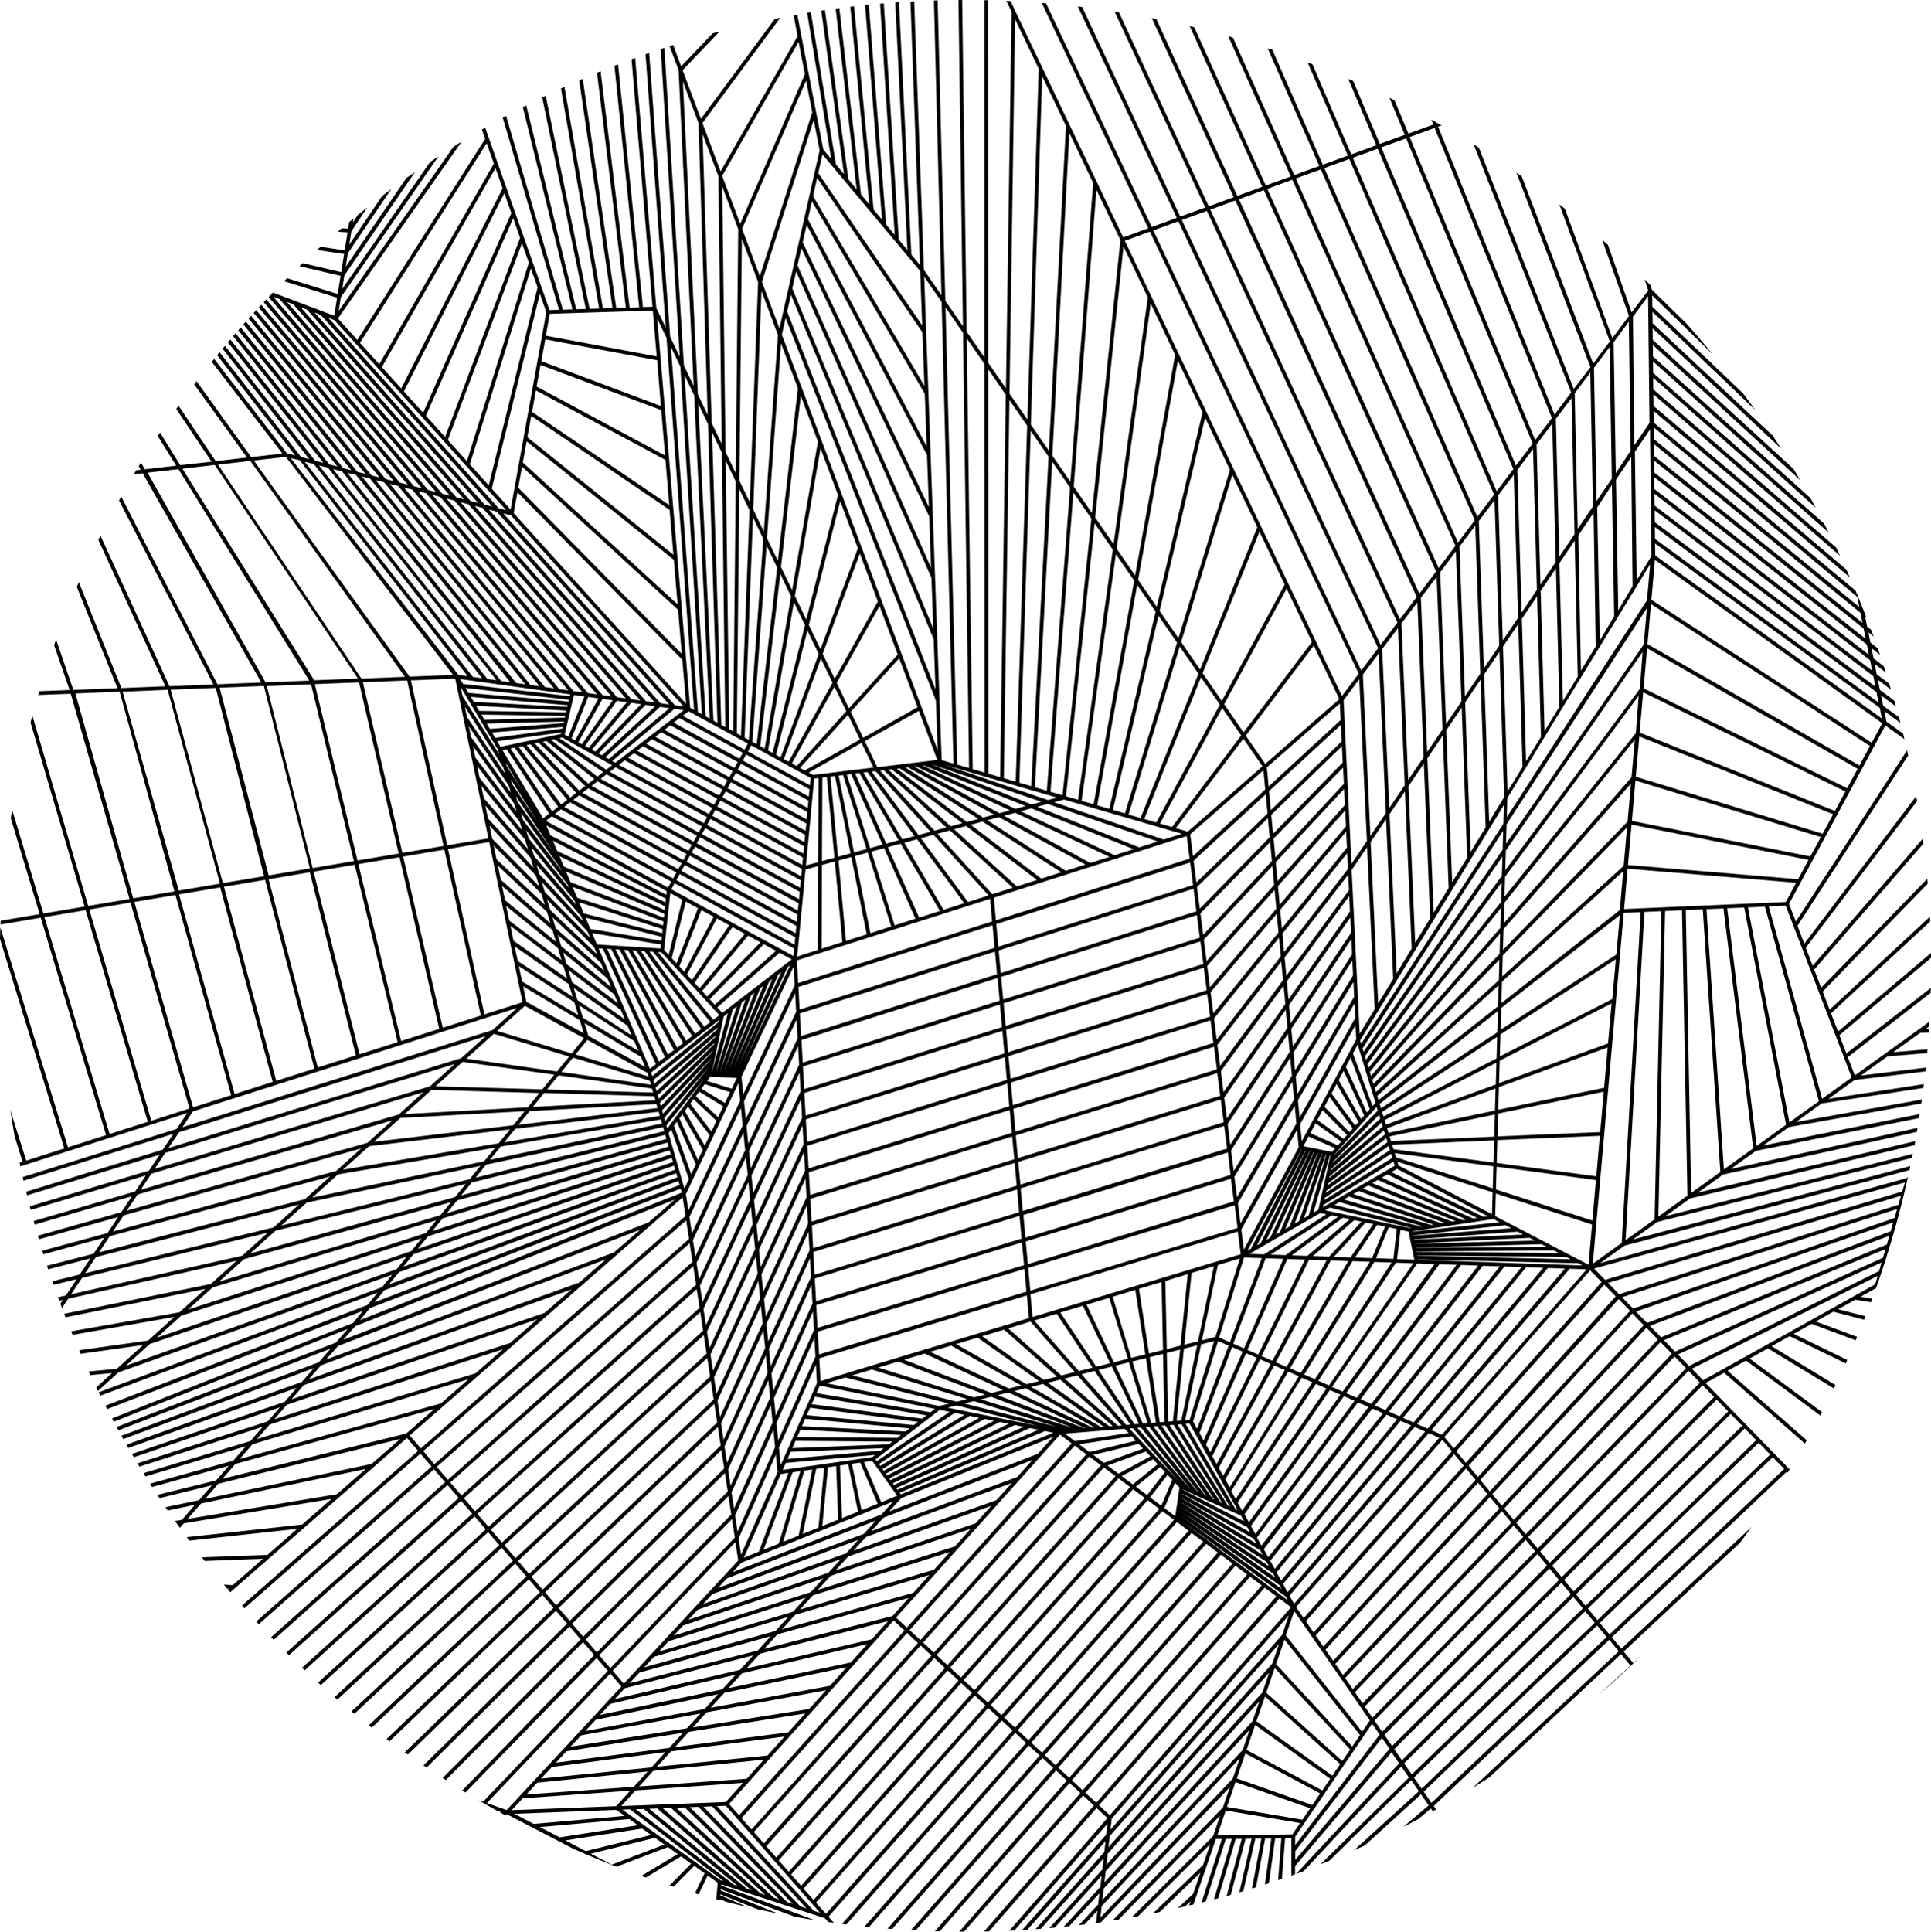 <?xml version="1.0" encoding="UTF-8"?><svg xmlns="http://www.w3.org/2000/svg" xmlns:xlink="http://www.w3.org/1999/xlink" height="963.4" preserveAspectRatio="xMidYMid meet" version="1.0" viewBox="0.0 0.0 963.2 963.4" width="963.2" zoomAndPan="magnify"><g data-name="Layer 2"><g data-name="Layer 1" id="change1_1"><path d="M925.53,294.52,824.88,210.76l-.07-5.82,97.9,83-1.74-3.9-96.18-81.59-.07-5.79,93.08,80.48c-.66-1.39-1.31-2.77-2-4.15l-91.14-78.81-.06-5.77,87.56,77.2c-.75-1.49-1.51-3-2.28-4.48L824.6,186l-.06-5.75,81.15,73c-.88-1.64-1.78-3.27-2.68-4.91l-78.5-70.59-.07-5.72,73.5,67.42c-1.07-1.84-2.16-3.68-3.26-5.5l-70.27-64.46-.06-5.71,64,59.88q-2-3.22-4.13-6.41l-59.87-56-.06-5.68,51.18,48.89q-2.94-4.16-6-8.24l-45.26-43.24-.07-5.65,30.27,29.51q-6.46-7.89-13.25-15.51L824,144.5l-.77-2.31c-1-1-2-1.95-2.93-2.92l1.86,5.57-8.28,10.95-11.83-33.68-2.85-2.51,13.35,38-8.29,11-23.67-64.48-2.78-2.19L803,170.3l-8.3,11L759.1,88l-2.7-1.9,36.94,97L785,194,737.71,73.69q-1.32-.84-2.64-1.65l48.65,123.71-8.31,11L717.35,63.17l1.72-.63L717,61.34l-.29.11-.15-.36c-.85-.48-1.71-1-2.57-1.42l1,2.41-12.45,4.54L695.59,50l-2.52-1.23,7.64,18.45-12.45,4.53L675,40.4l-2.47-1.06,14,33.09L674.05,77,654.67,32.05l-2.42-.93L672.31,77.6l-12.48,4.54L634.69,24.85l-2.37-.78,25.77,58.71-12.48,4.54L615,18.74l-2.32-.67L643.86,88,631.39,92.5,595.73,13.61l-2.27-.54,36.18,80.07-12.47,4.54L576.77,9.41,574.53,9l40.89,89.35-12.48,4.54L558.12,6.05l-2.2-.35,45.28,97.79L588.72,108,539.8,3.49l-2.17-.26L587,108.67l-12.48,4.55L521.78,1.66l-2.13-.18,53.1,112.37-12.47,4.54L504.06.52,502,.42l2.58,5.42-2.8,187.87-8.87-12.82L492.83.13,491,.09l0,178.12-8.82-12.77L479.94,0h-1.85l2.23,162.7L471.54,150,467.7.19l-1.85.06,3.76,147-8.75-12.66L456,.66l-1.85.1,4.75,131.43L454.59,127,448.41,1.12l-1.85.13,6.06,123.41-4.31-5.14L440.86,1.69,439,1.84l7.29,115.28L442,112,433.37,2.37l-1.85.19,8.46,107-4.22-5L426,3.16l-1.84.22L433.65,102l-4.17-5-10.82-93-1.84.25,10.49,90.14-4.11-4.91L411.48,5.06l-1.84.26L421,86.87l-4-4.82L404.45,6.13l-1.83.29,12,72.84-3.94-4.71-13-67.27-1.82.32,2,10.43L359.43,85.49l-9.05-24.12L389.2,8.84l-2.7.53L349.61,59.3,340.5,35l18.4-19.26c-1.14.3-2.29.59-3.43.9l-15.7,16.43-4-10.64L334,23l4.49,12L346,192.42l-4.85-10.06L331.4,23.85l-1.82.61,9.48,153.48L334.29,168,323.81,26.41,322,27l10.1,136.42-4.71-9.77L316.82,28.89l-1.8.66L325.47,153l-4.78.15L308.28,32.09l-1.79.7,12.34,120.46-4.79.15L299.57,35.54l-1.78.74,14.39,117.18-4.79.14L290.67,39.29l-1.76.76,16.62,113.61-4.79.15L281.55,43.34l-1.74.8,19.06,109.73-4.78.15L272.17,47.74l-1.72.85,21.76,105.49-4.78.15L262.49,52.56l-1.69.87,24.74,100.86-4.77.15-28.32-96.6-1.66.91,28.07,95.75-4.75.15L270,143h0L242,63.68l-1.63.95,1.63,4.6L178.24,169.54l-9.68-10.7,61.69-88.19-4,2.46-57.33,82L170,148.3,218.7,78l-4.15,2.74-43.86,63.38,1.08-6.74L207,85.82l-4.32,3-30.23,44.19,1.07-6.7,21.63-32q-2.28,1.69-4.53,3.4L174.21,122l1.07-6.64,7.94-11.92q-2.4,1.89-4.77,3.81L176,111l.31-2-2.16,1.78-.52,3.25-3.13-.19c-.68.57-1.35,1.15-2,1.73l4.86.3-1.45,9-12-1.81c-.6.53-1.2,1.06-1.79,1.6l13.51,2-1.45,9.07-19.2-4.5-1.61,1.52,20.52,4.81-1.45,9.06-25.24-7.87-1.5,1.47,26.44,8.25-1.44,9L136.16,145.9,134,148.16l83.44,97.2-3.9-1-80.71-95c-.43.44-.85.9-1.28,1.35l78.87,92.81-3.92-1L130.33,152c-.43.45-.86.9-1.28,1.36l74.34,88.35-3.95-1-71.63-86-1.26,1.38,69.82,83.81-4-1-67.14-81.4c-.42.46-.84.92-1.25,1.39l65.33,79.21-4-1-62.66-76.73c-.42.47-.84.93-1.25,1.4l60.87,74.54-4-1-58.21-72c-.42.47-.83.95-1.24,1.42l56.43,69.79-4-1L117.5,166.21l-1.23,1.43,52,65-4-1.05-49.38-62.28c-.41.48-.83.95-1.23,1.44l47.64,60.07-4.07-1-45-57.31L111,173.88,154.26,229l-4.08-1.06-40.66-52.27-1.2,1.48,38.92,50-4.1-1.06L106.83,179l-1.2,1.49,35.23,45.73L125.31,228,98.05,190.14l-1.17,1.55L123.2,228.2,107.61,230,89.06,202.33,87.92,204l17.62,26.28L89.91,232,79.83,215.75l-1.13,1.7,9.18,14.81-15.67,1.8-1.9-3.37L69.2,232.5l1,1.79-2.24.26-1.21,2,4.44-.51L130.32,340.4l-21.86.87-48-93.66c-.36.65-.72,1.3-1.07,2l47.07,91.78-21.91.86L50.12,267.14c-.35.72-.7,1.43-1.06,2.15l33.45,73-21.94.87L39.33,290.35c-.35.79-.69,1.59-1,2.39L58.6,343.23l-22,.87L28,319c-.33.93-.67,1.85-1,2.78l7.72,22.36-15.14.6c-.19.62-.37,1.25-.55,1.87L35.29,346,64.6,448.36,44,451.84,16.15,356.89c-.31,1.15-.62,2.31-.92,3.46l27,91.8-20.57,3.47L6.07,403.89c-.23,1.4-.45,2.8-.67,4.21l14.38,47.83L.34,459.22l-.09,1.89,20.07-3.39L52.91,566.15l-19,6.08L.19,462.58c-.08,1.89-.14,3.79-.19,5.7L32.1,572.79l-19,6.08L5.15,553.62q1,6.5,2.11,12.94l4,12.87-1.47.47.39,1.82,23.31-7.44h0l59.89-19.11-5.27,7.91-76.76,24c.14.61.27,1.21.41,1.81l74.72-23.41-5.28,7.92L13.07,594.38c.14.6.28,1.2.43,1.8l66.12-20.29-5.29,7.94L14.86,601.65c.16.6.32,1.2.47,1.79l57.39-17.19-5.3,8L16.8,609c.16.6.33,1.19.5,1.78L65.83,596.6l-5.32,8L18.88,616.33c.17.59.34,1.18.52,1.77L58.94,607l-5.34,8-32.49,8.8.54,1.78L52,617.31l-5.34,8-23.2,6c.2.59.39,1.18.59,1.77l21.07-5.45-5.37,8.07L26.1,639.05c.2.59.4,1.17.61,1.76L38.27,638l-5.41,8.13-3.94.89c.22.58.43,1.17.65,1.75l1.8-.41-1.25,1.88.8,2.15L34,647.76l84-18.94-12.84,11.59L32,655.28c.22.58.45,1.17.68,1.75l69.73-14.18L89.51,654.52l-54,9.5c.24.58.49,1.16.73,1.75l50.69-8.92L73.86,668.63l-34.37,4.83c.26.59.51,1.18.77,1.76l31.15-4.38L58.22,682.73l-14,1.31.83,1.79,10.85-1L48,692c.28.58.56,1.16.85,1.74l10.25-9.25,136.51-48.72-5,6.19L49.21,694.44c.28.55.55,1.11.83,1.67l138.25-51.37-5,6.13L52.58,701.15l.86,1.66,127.54-49-4.93,6.07L55.88,707.46l.88,1.64,116.67-46.23-5.9,6.78L58.18,711.74l.9,1.64,105.86-40.75L159,679.47,60.58,716.1l.92,1.63,95-35.34-6,6.9L63.1,720.55c.31.54.62,1.09.94,1.63l83.94-30-6,7-76.18,26,1,1.63,72.8-24.87-6.11,7L68.57,729.86l1,1.63,61.5-19.86-6.18,7.12-53.29,16,1,1.63,50-15.06-6.25,7.19L74.86,740l1,1.64,38.25-10.56-6.33,7.29L78.46,745.6c.36.55.72,1.1,1.09,1.64l26.15-6.43-6.44,7.41-16.71,3.51,1.13,1.65,13.57-2.85-6.53,7.52-3.41.56,1.18,1.69.32-.06-.2.23c.37.52.75,1,1.11,1.54l2-2.24,73.64-12.18-14.66,12.79-57.55,6.3,1.28,1.73,53.82-5.9-14.86,13-32.68,1.22,1.4,1.8,29.06-1.09-15.08,13.16-4.42-.27c.54.66,1.08,1.31,1.63,2l.8,0-.44.38,1.21,1.41L203,717.2l5.55,6.42-87.88,77.17,1.24,1.38L209.72,725l5.54,6.42-87.42,77.3,1.26,1.36,87.37-77.26,5.55,6.43-86.78,77.29,1.29,1.33,86.7-77.22,5.54,6.43-85.93,77.14,1.32,1.31,85.82-77,5.55,6.43L150.65,831.8l1.35,1.27,84.74-76.73,5.54,6.42L158.65,839.2l1.39,1.25,83.45-76.28,5.55,6.42-82.18,75.87,1.42,1.21,82-75.67,5.54,6.42-80.5,75.15,1.45,1.18L257,779.83l5.56,6.43-78.62,74.28,1.48,1.15,78.35-74,5.56,6.44-76.52,73.24,1.5,1.12,76.23-73,5.55,6.44L201.9,874l1.54,1.09,73.87-71.73,5.55,6.44-71.64,70.7,1.57,1.06,71.28-70.36,5.56,6.44-68.85,69.18,1.6,1,68.46-68.8,5.56,6.44L230.58,893l1.62,1,65.41-67.07,5.56,6.43-62.23,65.3-2.23-.79q4.54,2.64,9.13,5.21l2.07.73-.49.13,2.32,1.29,1.14-.32L286,922.09q10.64,4.73,21.53,8.95l25.68-9.81,4.86,3.49-18.2,10.91,2.26.8,17.58-10.54,5,3.62L334,940.4l2,.63,10.33-10.43,5.13,3.68-4.82,10,1.81.53,4.54-9.41L358,939l-.73,8.22,1.82.48,0-.49,2.88,1.25q5.34,1.37,10.74,2.61l-13.44-5.8,0-.52,18.51,7.47q5.07,1.11,10.19,2.11l-28.53-11.51.05-.54L396.5,956q4.85.85,9.74,1.62L359.75,940.4l.05-.57,51.68,16.91,1.64,1.87,2.81.38-2.68-3,86.44-97.88,5.39,5L420,959.54l2.23.27,84.19-95.51,5.39,5-80.55,91.55,2.26.22,79.65-90.51,5.4,5-75.85,86.35,2.3.19L520,876.79l5.39,5L454.4,962.67l2.35.13,70-79.76,5.39,5-65.8,75.16,2.4.08,64.77-74,5.39,5-60.43,69.14,2.44,0,59.35-67.91,5.39,5-54.82,62.82,2.5,0L547,901.77l5.39,5-48.93,56.18,2.55-.11,46.41-53.28-.62,5.46-41.94,47.6,2.6-.14,39-44.24-.63,5.49-34.31,38.47,2.65-.2,31.3-35.08-.63,5.52-26.43,29.22,2.71-.25,23.36-25.81-.64,5.55L530.54,961l2.79-.3,15.08-16.42-.64,5.58-9.63,10.3,2.86-.34,6.42-6.87-.64,5.62-.55.57,2.94-.39,64.32-67.42L610,901.47l-55.07,56.4c1-.15,2.05-.32,3.07-.48l50.6-51.83-3.52,10.26-40.6,40.49,3.19-.56,36-36-3.58,10.42-24.93,24.1,3.35-.66,20.26-19.58-3.62,10.55-7.61,7.08,3.59-.82,2.74-2.54-.71,2.06,2.14-.5,11.21-32.67,3,0-10.17,31.71,2.12-.53,10-31.2,3,0-8.89,30.16,2.09-.55,8.74-29.64,3,0-7.55,28.52,2.07-.58,7.4-28,3,0-6.14,26.75,2-.61,6-26.17,3,0-4.69,24.87,2-.63,4.57-24.27,3.07,0-3.17,22.88,2-.65,3.08-22.25,3.1,0-1.61,20.75,1.91-.66,1.56-20.12,3.13,0,0,18.51,1.85-.66v-4.11l48.13-56.72,3.79,5.49-51.42,55.16c1.29-.47,2.58-1,3.87-1.44l48.63-52.16,3.81,5.5L658.7,929.8c1.49-.59,3-1.18,4.46-1.79l40.78-40.14,3.81,5.51L675.4,922.83q2.72-1.2,5.41-2.43l28-25.48,3.83,5.53L700,911.17q3.75-1.9,7.47-3.89l6.26-5.3,1,1.38,1.63-.9-1.19-1.72,87.53-82.88,4.76,5.71-72.9,68.17q4.23-2.61,8.38-5.3L808.56,825l4.76,5.71-16.09,14.87q11.25-9.77,21.87-20.21l-4.41,4.08-4.77-5.71,57.89-54.15q3-4,5.84-8L808.73,822.3,804,816.59,891.24,734l.47.48c.33-.54.67-1.08,1-1.63l-.77-.78h0l-21-21.54h0l-7-7.18h0L850.79,689.8l9.23-5.14L900.28,720l.93-1.64L861.74,683.7l9.18-5.12L908,706l.87-1.66L872.7,677.59l9.13-5.08,32.94,20,.82-1.68-31.9-19.41,9-5L920.67,680l.75-1.7-26.72-13,8.93-5,22,8.18c.24-.57.47-1.14.71-1.72l-20.63-7.65,8.77-4.89,15.32,4c.23-.57.45-1.16.68-1.74L916.87,653l8.56-4.77,7.8,1.25c.22-.59.45-1.18.66-1.77l-5.84-.94,7.73-4.31a479.57,479.57,0,0,0,15.94-55.51l-.69.66L798.15,630l12.07-8.67,142.24-37.74c.15-.67.29-1.35.43-2L814.44,618.24l12.2-8.77,127.09-32c.14-.67.27-1.35.4-2l-123.4,31.11,12.32-8.86L955,571.13c.13-.67.25-1.33.37-2L847,594.82l12.46-9,96.67-21.29c.12-.66.23-1.31.34-2l-93.21,20.53,12.62-9.07,81.39-16.35c.1-.65.21-1.3.31-2l-78.06,15.68,12.77-9.18,66.08-11.79.27-1.93-62.87,11.22,12.93-9.3,50.71-7.72c.08-.64.15-1.27.23-1.91L912,548.07l13.1-9.42,35.28-4.28c.07-.63.13-1.26.2-1.89l-32.36,3.93,13.24-9.52,19.83-1.67c.06-.62.11-1.25.16-1.87l-17.07,1.44,13.43-9.66,4.28-.16c0-.62.09-1.24.13-1.86l-1.69.06,1.77-1.27c0-.79.09-1.58.13-2.38l-5.48,4h0l-31.75,22.84-3.5-9.11,41.35-32.11c0-.8,0-1.59.06-2.39L921,525.39l-3.49-9.09,45.71-38.59c0-.8,0-1.61,0-2.41l-46.4,39.17-3.49-9.07,49.43-45.77c0-.81-.07-1.62-.11-2.42l-50,46.33-3.48-9,52.39-53.79c-.07-.81-.13-1.63-.2-2.44L908.4,492.59l-3.46-9,54.49-62.83c-.1-.82-.22-1.64-.32-2.46l-54.93,63.33-3.44-8.94,55.52-73.14c-.14-.83-.28-1.66-.43-2.49L900,470.65l-3.41-8.88,55.24-85-.57-2.53-55.49,85.37-3.38-8.78,5.9-10.92h0l42.15-78.09,9.51,6.83c-.22-.92-.45-1.84-.67-2.76l-8.32-6-1-5.21,8,5.87c-.24-.95-.5-1.9-.75-2.84L939.32,352l-1.05-5.18,7.41,5.51c-.27-1-.54-1.94-.82-2.91l-7.14-5.32L936.67,339l6.6,5c-.3-1-.62-2-.92-3l-6.23-4.72-1-5.14,5.52,4.27-1-3.11-5.1-3.93-1-5.1,4.22,3.32c-.37-1.08-.74-2.16-1.12-3.24l-3.67-2.89-1-5.07,2.61,2.09c-.41-1.12-.82-2.24-1.24-3.36l-2-1.57-1-5,.68.56Q928.35,301.21,925.53,294.52Zm3.52,16.16-104-83.35-.07-5.87,103,84.13Zm-2.63-13,1,5.05L825,219.05l-.06-5.86Zm-102.64-20.4-7.38,12.07-.91-64,7.57-11.18ZM89.31,446.07l20.52-3.47,26.21,97-19,6.06Zm26,100.17-19,6.07L67,449.85l20.52-3.47Zm-3.61-103.95,20.52-3.46L156.8,533l-19,6.06ZM134,438.52l20.52-3.47,23,91.31-19,6.07ZM331.94,229.39l1.9,22.52-68.46-46.48,1.94-10.72ZM267.67,192.8,269.62,182l60.21,22.53,1.92,22.68ZM334,254.29l1.9,22.36-72.85-58.6L265,207.43Zm2.11,24.91L338,301.4l-77.22-70.74,1.91-10.53Zm2.11,24.93,1.87,22-81.6-82.92,1.89-10.44Zm2.11,24.93L342.23,351l-86-95.1,1.88-10.36ZM362.31,365h0l3.86,2.11h0l3.86,2.11h0l3,1.66-1.65,3L340.53,357l2.94-2.26Zm-6.42-5.62-7.57-157.95,4.84,10.05,4.72,149ZM362,229.77l5,10.37-1.26,124.61-2-1.12Zm100.4-2.8.94,25.94-62.94-132,2-8.72ZM403,109.34l2-8.88,56.28,95.91.95,26.3Zm60.5,148.23.93,25.61-66.63-150.8,1.94-8.59Zm1.11,30.61.92,25.31-70.33-169.6,1.92-8.48Zm1.11,30.61.91,25-74-188.41,1.9-8.38Zm1.11,30.61.9,24.77L390,166.92l1.88-8.3Zm58-119.14,8.94,12.94L522.17,394.36l-5.94-1.72ZM514.4,392.1l-5.93-1.72,5.66-175.48,8.9,12.87Zm21-146.48,9,13-14.41,138-6-1.73ZM768.65,367.5l-7.42,12.15-2.12-71,7.61-11.24Zm-.15-72.76,7.61-11.24,1.73,69-7.41,12.13Zm-88.81,554.8L675.87,844l79.19-83.16,4.75,5.69ZM761,768l4.74,5.69-81.15,83-3.83-5.53Zm-86.21,74.49L671,836.93l78.16-83.2,4.74,5.69Zm-4.9-7.09-3.82-5.52,77.12-83.23,4.74,5.68Zm-4.9-7.08-3.81-5.53,76.07-83.26,4.74,5.68Zm-4.89-7.09-3.82-5.52,75-83.3,4.73,5.68Zm-4.9-7.08-3.82-5.52,74-83.34,4.74,5.68ZM650.3,807l-3.81-5.51,73-83.37,4.74,5.68Zm68.91-91.43L714,713.3l69-80.5,8.44.29ZM327.72,881.18l7-7.68,56.59-7.38-8.5,9.47ZM381,877.64l-8.56,9.55L318.81,891l7-7.75Zm-44.34-6.26,6.93-7.61,58.07-9.18L393.2,864Zm8.92-9.8,6.86-7.54,59.55-11-8.37,9.34Zm8.91-9.8,6.8-7.47,61-12.76-8.3,9.26Zm8.92-9.81,6.72-7.39L432.62,820l-8.24,9.19Zm8.92-9.8,6.65-7.32,64-16.34-8.17,9.11ZM577.86,307.11l9.26,13.41-26,85.15-6-1.75ZM553.3,403.4l-6-1.74,19.94-109.92,9.2,13.32Zm35.17-80.93L597.8,336l-28.88,72-6-1.75Zm10.6,15.33,9.4,13.61-31.71,58.8-6-1.75Zm10.58,15.32,9.47,13.7-34.51,45.67-6-1.75Zm10.58,15.31,9.51,13.76-37.26,32.59-6-1.73Zm111.6,59.34L724.35,440l-2.94-75.75,7.68-11.33Zm-1-77.42L738.51,339l2.55,73.66-7.48,12.23Zm-8.23,92.52-7.48,12.25L712,378.2l7.68-11.34ZM713.39,458l-7.49,12.26-3.35-78.1,7.68-11.35Zm-9.23,15.09-7.49,12.27-3.55-79.28,7.68-11.35Zm-9.22,15.1-7.5,12.28L683.68,420l7.7-11.36Zm-9.22,15.1-7.51,12.28-4-81.63,7.7-11.37Zm5.34,200L685.77,701l53.86-69.69,8.53.29Zm59.41-71.63,8.5.3L698.1,706.38l-5.29-2.31ZM684,700.22l-5.3-2.31,50.08-67,8.55.3ZM557.88,735l-5.44-4.07,19.15-7,2.26,2.42Zm17.27-7.22,2.33,2.49-12.42,10.09-5.55-4.14Zm-24.49,1.83-5.31-4L568,720.16l2.17,2.32Zm-7.23-5.41-5.17-3.85,26.25-4,2.08,2.22Zm-7.25-5.41-5-3.75L561,712.62l2,2.12ZM399,802.8l6.42-7.06,68.4-21.68-7.93,8.84Zm64.53-17.26-8,8.93-65.42,18.11,6.48-7.14ZM407.91,793l6.34-7,69.88-23.46-7.86,8.76Zm8.9-9.78,6.26-6.89,71.35-25.24-7.79,8.68Zm8.9-9.79,6.19-6.8,72.81-27-7.71,8.6Zm8.9-9.78,6.11-6.72L515,728.14l-7.64,8.52Zm8.9-9.79,6-6.63,75.75-30.58-7.56,8.43ZM360.3,505.16l-2.52-2.72,31.06-27.26,6.07,3.31Zm33.81-23.71-23.05,48.66,21.73-47.65Zm-63.4,74-.48-1.66L354.64,528l-.05.24Zm23.08-23.5h0l-22,27.23-.46-1.61Zm-24.15,19.77-.49-1.71,26.32-25.93-.09.43ZM280,365.29l-.19.77-3.33.71h0l-23.55,5h0l-3.3.7L248,369.7ZM247,368l-1.6-2.69,35.26-2.74-.19.81Zm155.74-53.53,5.64,11.73-19,51.5-2.3-1.26ZM385.35,375.5l-2.24-1.23L396,300.36l5.52,11.48Zm24.14-47,5.77,12-21.92,39.39L391,378.57Zm6.75,14,5.88,12.21-24.74,27.35L395,380.75Zm6.75,14,5.95,12.35-27.5,15.41L399.05,383Zm6.75,14,5.94,12.33-6.66.8h0l-7.9.95h0l-7.92,1h0l-7.67.92-2.14-1.17Zm18.5,48.6-6.18,1.67-15.54-35,2.12-.26Zm-17.59-33.8,2-.24L456.21,417l-6.12,1.66Zm9.6,36L434,423l-11.61-36.65,2.18-.26Zm-8,2.16L426,425.15l-7.69-38.32,2.21-.26Zm-8,2.17L418,427.32l-3.75-40,2.23-.27Zm-8,2.17L410,429.48l.2-41.67,2.21-.27Zm.17,1.87,3.76,40.2-10.34,3.3L410,431.4Zm1.82-.49,6.4-1.73L432.32,466l-10.38,3.31Zm8.19-2.22,6.43-1.73,11.68,36.87-10.39,3.32Zm8.21-2.22L441,423l15.64,35.21-10.39,3.32Zm8.23-2.22,6.39-1.72,19.59,33.55-10.37,3.31Zm8.24-2.22,6.33-1.72,23.55,31.9-10.33,3.29Zm8.25-2.23,6.26-1.7,27.49,30.24-10.26,3.27Zm8.27-2.24,6.16-1.66,31.41,28.58L495,446Zm8.28-2.24,6-1.63,35.34,26.94-10.05,3.2Zm8.29-2.24,5.9-1.59,39.26,25.29-9.92,3.16Zm8.31-2.24,5.74-1.55,43.17,23.64-9.78,3.12Zm8.32-2.25,5.56-1.5,47.08,22-9.61,3.06Zm-2.35-1.28-42.51-23.28.84-.1,47,22Zm-2.58.7-5.49,1.48-38.72-24.94,1.12-.14Zm-7.9,2.13L482.29,410l-34.9-26.61,1.37-.17ZM480,410.56l-5.8,1.56-31.08-28.27,1.59-.19Zm-7.93,2.14-5.93,1.6L439,384.35l1.76-.21Zm-7.94,2.14-6,1.63-23.34-31.62,1.92-.23Zm-59.56-10.25.54-5.67h0l.54-5.67h0l.47-4.93,2.19-.27-.21,42L402,431.64l.42-4.34h0l.54-5.67h0l.55-5.68h0l.54-5.67h0l.55-5.67Zm-72.43,43.63-.2,1.84-54-25.63-2.18-5.13Zm-57.53-31.58-2.14-5,60.08,32.83-.2,1.82ZM331.77,452l-.21,1.87-50.29-21.67L279.06,427Zm-.41,3.8-.21,1.9L284.58,440l-2.26-5.32Zm-.42,3.8-.21,1.93-42.84-13.77-2.3-5.41Zm-.41,3.81-.21,2-39.13-9.84L288.85,450Zm-.42,3.82-.21,2-35.41-5.93-2.39-5.62Zm-.41,3.84-.22,2-15.7-1h0l-16-1-2.44-5.72Zm-24.85,2.28,26.84,53.84-3,2.33-25.87-56.3Zm2.14.14,2,.13,27.2,50.07-3,2.34Zm4.21.27,2,.13,27.57,46.31-3,2.35Zm4.23.28,1.92.12,27.93,42.56-3,2.34Zm4.24.27,1.85.12,28.28,38.8-3.05,2.35Zm4.26.27,1.77.12,28.62,35.06-3.05,2.34Zm4.29.28,1.65.11,28.95,31.31-3,2.34ZM354,498.35l27-27.45,6.1,3.33-30.59,26.85ZM352.74,497l-2.52-2.73,23-27.63,6.13,3.35Zm-3.79-4.1-2.52-2.72,18.95-27.81,6.15,3.37Zm-3.81-4.12-2.5-2.7,14.95-28,6.16,3.36Zm-3.83-4.14L338.85,482l11-28.11,6.15,3.36Zm-3.86-4.18-2.39-2.58,7-28.25,6.11,3.34Zm-3.9-4.21-2.28-2.47c.2-1.85.67-6.12,1.18-10.89h0c.58-5.32,1.23-11.26,1.64-15.1h0c.1-.92.19-1.72.26-2.36l6,3.29Zm-.34-33.56-60.91-33.3,2.95-2.26,59.61,32.59Zm69-32-.35,3.67-38.93-21.27,1.64-3ZM365.42,388.5l1.65-3L402.7,405l-.35,3.67Zm36.2,27.87-.36,3.67-40.93-22.37,1.65-3Zm-.55,5.68-.35,3.67-42.94-23.47,1.65-3Zm-.54,5.67-.36,3.68-44.93-24.56,1.64-3ZM400,433.4l-.35,3.68-46.94-25.65,1.65-3Zm-.54,5.69-.36,3.68L350.14,416l1.65-3Zm-.55,5.68-.35,3.68-51-27.84,1.65-3Zm-52.93-25-50.9-27.82,2.94-2.27,49.61,27.12Zm-52.54-28.9-22.66-20.95,1.74-.37,23.91,19ZM291.93,392l-3,2.32L266.7,370.73l1.84-.39Zm-4.49,3.45-3,2.33-21.75-26.16,1.91-.41Zm-4.5,3.46-3,2.33-21.26-28.77,2-.42Zm-4.51,3.46-3,2.34-20.76-31.4,2-.42Zm-1.58,3.55,2.95-2.26,57.61,31.49-1.65,3Zm4.56-3.5,2.94-2.26L340,430.52l-1.65,3Zm4.55-3.49,2.94-2.26,53.61,29.3-1.65,3Zm4.55-3.5,2.94-2.26,51.61,28.21-1.65,3Zm56.18,26.84,51.65,28.23-.35,3.67L345,425.2Zm51.37,50.54h0l.55-5.69h0l.54-5.68h0l.54-5.67h0l.55-5.68h0l.54-5.69h0l1-10.73,6.32-1.71-.2,41.87-10.29,3.28ZM402.9,403,368,383.92l1.64-3,33.64,18.39Zm-36.56-20L331.43,364l2.94-2.26L368,380.07Zm-.9,1.62-1.64,3-36.91-20.17,2.94-2.26Zm-2.54,4.58-1.65,3-38.91-21.27,2.94-2.25Zm-2.55,4.59-1.65,3-40.9-22.35,2.94-2.26Zm-2.55,4.58-1.64,3-42.91-23.45,2.94-2.26ZM355.26,403l-1.65,3-44.9-24.54,2.94-2.26Zm-2.55,4.58-1.65,3-46.9-25.63,2.94-2.27Zm-2.55,4.59-1.65,3-48.9-26.73,2.94-2.26Zm-52.23-24.8L274.86,369l1.61-.34,24.41,16.43Zm-45.25-13.68,21.24,32.12-3,2.34-20.24-34Zm8,20.94-7.93-12.55-.48-1.6Zm7.69,15.63-12.9-19.2-.71-2.33Zm7.92,15.1L258.18,400l-.89-2.95Zm3.46,8,.39.9L260.89,409l-1-3.47Zm3.33,7.82.7,1.64L263.61,418l-1.18-3.9ZM286.4,449l1,2.25-21-24.3-1.3-4.29Zm3.33,7.82,1.17,2.76L269,435.93l-1.4-4.62Zm3.32,7.81,1.36,3.2-22.66-22.93L270.26,440Zm3.32,7.82,1.52,3.58L274.47,453.9l-1.58-5.19Zm3.33,7.84,1.66,3.88L277.18,462.9l-1.64-5.43Zm3.33,7.83,1.77,4.16-24.9-20.4-1.7-5.63Zm3.34,7.83,1.86,4.4-25.61-19.48-1.76-5.81Zm3.33,7.84,1.95,4.6-26.31-18.52-1.81-6Zm3.33,7.83,2,4.79-27-17.55-1.85-6.12ZM298.6,473l2.09.13,26.46,57.6-3,2.33L318,518.49h0Zm34.83,55.23h0l25.33-19.51-.2.92-33.22,27.08-.53-1.85Zm24.51-15.69-.17.82-31.35,27.12-.52-1.82Zm-.82,3.83L357,517,327.49,544.2l-.51-1.79Zm-.82,3.85-.12.58L328.57,548l-.51-1.76ZM361,506.94l2.1-1.62L355,535.17H355Zm4.52-3.49,2-1.52L357,535.27h0Zm4.54-3.5,1.83-1.41-13,36.67Zm4.54-3.49,1.71-1.32-15.22,39.41Zm4.53-3.5,1.61-1.23-17.34,42Zm-5.76-28.33h0L357.65,456h0l-22.81-12.47,1.65-3,59.67,32.61-.35,3.68Zm-36-25.67,1.65-3,57.67,31.52-.36,3.68Zm2.55-4.58,1.65-3,55.66,30.42-.35,3.68Zm2.55-4.59,1.65-3,53.66,29.32-.35,3.68Zm78.9,41.63h0l72.5-23.12,1,11.28-96.75,30.74c-.28-5.13-.5-9.09-.63-11.3Zm73.73-9.95,1,11.27-97.23,30.79c-.23-4.1-.44-7.92-.63-11.3Zm1.22,13.16,1,11.28-97.71,30.83c-.22-3.91-.43-7.7-.63-11.3Zm83.81,200.62.71,33.9-2.36.19-5-32.42Zm-7-.17-5-32.27,11.27-3.4.71,33.94Zm-58.09-18.2L514,645.55l103.42-31.31,1.47,11.31Zm92.15-121.66,1.46,11.31L507.73,577.61l-1.05-11.33ZM506.5,564.4l-1-11.33,100.06-31L607,533.36Zm102.42-16,1.47,11.31L509,590.82,507.9,579.5ZM397.61,716.78l1.62-3.66,50.22,2.58-1.9,1.45ZM445.17,719l-1.77,1.36-48.2,1.9,1.6-3.62ZM400,711.3l1.64-3.69,52,4.81-2,1.54Zm2.43-5.48,1.64-3.72,53.83,7.06-2.07,1.6Zm2.42-5.49,1.66-3.74,55.61,9.32L460,707.56Zm2.43-5.49,1.66-3.77,57.39,11.6-2.21,1.7Zm.5-32.55-.64-11.35,102.59-31.26L510.81,631ZM511,632.89l1,11.33L408.55,675.54l-.64-11.35Zm-98.75,57,9.45-2.85,51.7,13-4.87,1.21Zm-2.94-1.05-.64-11.35L512.21,646.1l1,11.33-78.64,23.72h0Zm65.16-17.72L509.36,691l-6.1,1.53-39.33-18.3Zm2.45-.74,10.73-3.24,30.67,21.69L512,690.36Zm13-3.91,10.91-3.3,26.42,23.44-6.54,1.63Zm13-3.93L514,659.15l22.15,25.19L529.39,686Zm11-18.82-1.05-11.33,103-31.27,1.46,11.31Zm-1.22-13.21-1.05-11.33L614,587.9l1.46,11.31Zm-1.22-13.21-1-11.33,102-31.19L613.8,586ZM510.17,604l-1.05-11.32,101.51-31.15,1.46,11.31Zm-.58,13.77L407.07,649l-.64-11.35,102.11-31.22Zm-102.1,72.05-9.68,21.91h0l-2.46,5.57h0l-5.92,13.39-.87-8.63L407,680.65Zm-13.13,34.28,46.51-1.82-1.62,1.24-46.46,4.15Zm70.6-18h0l3.8-2.93,4.94,1-36.31,24.57-.65-.9Zm11.28-1.42,4.81,1L439.1,731.1l-.63-.88Zm7.49,1.51,4.69,1-47.6,26.35-.63-.87Zm7.49,1.51,4.59.93-53.29,27.24-.62-.86Zm7.5,1.52,4.48.9-59,28.12-.61-.85Zm7.5,1.51,4.38.89-64.67,29-.6-.84Zm7.51,1.52,4.29.87L447.63,743l-.6-.83Zm-37.51-9.47h0l-3.48-.7,4.45-1.11,40.56,10.2ZM425.13,686l9.75-2.94,47.53,14.73-5.22,1.31Zm12.92-3.9,10-3,43.33,16.46-5.54,1.39Zm12.93-3.9,10.29-3.1,39.13,18.2-5.84,1.46Zm52.09,16.34,38.36,17.85-.38,0L497.6,695.86Zm2.86-.71,5.75-1.44L546,712l-.86.07Zm8.35-2.09,6-1.5,30.28,21.41-1.27.11Zm8.38-2.09,6.23-1.55L555,711.24l-1.59.13Zm8.41-2.1,6.4-1.6,22,25-1.86.15Zm-15.18-28.93,11.18-3.37L545,682.13l-6.83,1.7ZM648,609l-2.23,1.28,13.53-34.83.2,0Zm13.34-33.15.22,0-8.77,30.35-2.35,1.35Zm-18.13,35.91-2.12,1.23L657.28,575l.19,0Zm-4.79,2.77-2,1.16,18.85-41,.17,0Zm-4.8,2.76-1.93,1.11,21.54-44.15.15,0Zm-4.8,2.77L627,621.07l24.23-47.27.14,0ZM624,622.77l-1.77,1L649.2,573.4l.13,0Zm10.66,55.91-5.35-2.34L653,628.29l8.75.3Zm29.14-50,8.72.31-30.8,52.79-5.35-2.34Zm-36.19,46.93-5.37-2.34,19.93-45.34,8.78.31Zm-7.06-3.08-5.37-2.35,16.18-42.62,8.81.3Zm-7.07-3.09-5.38-2.35,12.46-39.91,8.84.31Zm-6-38.49,11-3.33-12.24,39.21-6.71,1.68ZM597.57,669l-6.81,1.7,3.61-35.8,11.12-3.35Zm22.9-45.77-1.29-10L647,563.52l.81,8.64Zm-1.69-13.08-1.3-10.08,28.35-48.53.82,8.73Zm-26.33,25.33-3.6,35.69L582,672.89l-.72-34Zm-3.8,37.65-3.6,35.69-2.34.19L582,674.79Zm1.91-.47,6.59-1.65-7.93,37.48-2.29.18Zm8.59-2.15,6.48-1.62-12.25,39.26-2.23.18Zm8.44-1.65,5.27,2.3-15.74,41.44-2-3.68Zm7,3,5.28,2.31-19.46,44.28-2.09-3.76Zm7,3.05,5.29,2.32-23.2,47.08-2.12-3.83Zm7,3.06,5.29,2.31-27,49.87-2.15-3.87Zm7,3.06,5.3,2.31L610.1,736l-2.17-3.91Zm7,3.06,5.28,2.31-34.49,55.4-2.18-3.94Zm.93-1.62L674.66,629l8.69.3-34.55,55.5Zm42-53.08,8.66.3-38.3,58.2-5.33-2.33Zm10.82.37,8.63.3L662.89,691l-5.32-2.32Zm-1.3-1.9-8.66-.3,6.35-15.44,4,.84Zm-10.64-.37-8.52-.29,11.08-16.29,3.93.82Zm-10.71-.37-8.31-.29,15.86-17.11,3.76.78Zm-10.75-.37-8.07-.28,20.69-17.94,3.57.74Zm-10.79-.38-7.81-.27,25.55-18.76,3.39.71Zm-10.8-.37-7.56-.26,30.44-19.58,3.22.68Zm-10.81-.38-7.32-.25,2-1.14h0l4.82-2.78h0l4.81-2.78h0l4.81-2.77h0l4.81-2.77h0l14.1-8.13,3.06.64Zm30.06-27.12.23-1.06,33.08-22.05.64,2.08Zm34.51-19.19.64,2.1-4.16,2.4h0l-4.82,2.79h0l-14.33,8.26h0l-4.81,2.77,0,0-4.8,2.77h0l-3,1.71.26-1.13Zm-37.5,24.09-2.47,1.43,8.28-28.66.25,0Zm-.67-30.4h0l-6.79-1.34,2.6-4.86L666,572.7l-1.61,1.82Zm-3.33-7.84,2.63-4.91L669,569.36l-1.66,1.88Zm3.51-6.56,2.61-4.89,12.17,12.33L670.2,568Zm3.53-6.6,2.58-4.83,11.54,15.62-1.64,1.86Zm3.54-6.63,2.53-4.74,10.91,18.93L676,561.4Zm3.56-6.66,2.47-4.62,10.25,22.26-1.55,1.75Zm3.57-6.67,2.4-4.51,9.57,25.62-1.48,1.69ZM649.34,569.2l-.8-8.54,27.61-49.41.35,7.13Zm-1.1-11.79-.8-8.63,28.19-48.26.35,7.24Zm-1.1-11.8-.81-8.71,28.78-47.11.35,7.34ZM646,533.82l-.82-8.8,29.37-45.95.36,7.43Zm-.5,14.54-28.45,48.7-1.32-10.16,28.94-47.36ZM615.4,584l-1.33-10.23,29.52-46.18.83,8.9Zm-1.7-13.09-1.33-10.3,30.11-45,.83,9ZM612,557.79l-1.34-10.37,30.69-43.82.84,9Zm-1.7-13.09L609,534.26l31.28-42.64.85,9.13Zm-1.69-13.1-1.36-10.5,31.86-41.45.86,9.19Zm-1.69-13.1L605.56,508,638,467.71l.86,9.23Zm-1.69-13.06-1.37-10.57,33-39.09.86,9.29Zm0,14.75-100,31-1-11.29,99.58-31ZM504.06,538l-1-11.28,99.1-30.94,1.46,11.26Zm-1.22-13.17-1-11.28,98.62-30.9,1.46,11.26Zm-1.22-13.17-1-11.28,98.14-30.86,1.46,11.26Zm-1.21-13.17-1.05-11.28L597,456.41l1.46,11.27Zm-1.22-13.17-1.05-11.28,97.19-30.77,1.45,11.26ZM498,472.17l-1.05-11.28,96.71-30.73,1.45,11.26Zm-.42,15.63,1.05,11.28L400.41,530c-.21-3.8-.43-7.59-.63-11.3ZM498.77,501l1.05,11.28-98.67,30.91c-.21-3.72-.42-7.51-.63-11.3ZM500,514.13l1,11.28-99.14,31c-.21-3.61-.42-7.41-.64-11.3Zm1.22,13.17,1,11.28-99.63,31c-.19-3.41-.4-7.22-.63-11.3Zm1.22,13.17,1,11.28-100.11,31c-.14-2.51-.36-6.42-.63-11.3Zm1.22,13.16L504.7,565,404.1,596l-.63-11.34Zm1.22,13.21,1.05,11.33L404.84,609.29l-.63-11.35Zm1.22,13.21,1.05,11.33L405.58,622.54,405,611.19Zm1.23,13.21,1,11.33-102,31.2-.64-11.35ZM406.75,676.6l-18.57,41.78-.87-8.65,18.93-42.35ZM389.5,735.15l3.77-.54L378.5,773.92l-7.47,3Zm5.86-.84,3.85-.55-10.78,36.15-7.6,3.07Zm5.87-.84,3.93-.56-6.81,33L390.63,769Zm5.88-.84,4-.58-2.87,29.85-7.84,3.17Zm5.91-.85,4.08-.58,1,26.71-7.95,3.21Zm-12.61-.07h0l-10,1.44,1.55-3.51,44.59-4-1.42,1.09Zm22.68-1.37,4.91,23.6-8,3.24-1-26.25Zm1.83-.26,4.15-.59L437.81,750l-8.06,3.25Zm6.05-.87,4.07-.58L447.56,746l-8,3.24Zm18.36,16.12-.59-.82,72.49-30.76,4.21.85ZM481,700l4.82-1.2,41.34,12.82Zm8.29-2.06,5.16-1.29,41.29,15.69Zm72.46,12.76L539.5,685.4l6.54-1.64,17.77,26.77Zm-32.83-56.06,11.25-3.4,13.61,28.68-6.92,1.73ZM542,650.7l11.29-3.41,9.32,30.43-7,1.74ZM555,646.76l11.3-3.41,5,32.18-7,1.74Zm16.6,30.61,5,32.12-2.35.19-9.38-30.63Zm5.63,33.93,24.53,34.85-.5-.22-25.92-34.47Zm2.14-.17,1.93-.16,24.42,37-.65-.29Zm4-.33,2-.16L609.7,749.7l-.78-.35Zm4-.32,2-.16,24.14,41.14-.9-.4Zm4-.33,2-.16,9.32,16.8h0l3.18,5.74h0l11.46,20.67-1-.44Zm25,37.49-2.19-4,35.18-56.5,5.28,2.31Zm40-57.4,5.28,2.31-42.06,60.89-2.2-4Zm7,3.06,5.28,2.31L623,759.25l-2.21-4Zm7,3.07,5.28,2.3L626.2,765.06l-2.22-4Zm7,3.06,5.27,2.31-53.43,69.12-2.23-4Zm-.6-2.28-5.31-2.32L718,630.54l8.58.3Zm-7.05-3.08-5.31-2.32,42.52-61.58,8.6.3ZM696.86,628l1.7-14.59,4,.84,2.92,14Zm6.55-15.47-11.1-2.32h0l-28.09-5.87h0l-3.25-.68,2.37-1.37,40.58,10.16Zm-37.77-11.57,2.48-1.43,41.41,12.06-.89.14Zm4.7-2.71,2.57-1.48,42.17,14-1.2.19Zm4.72-2.72,2.63-1.52,42.88,15.89-1.46.23Zm4.72-2.72,2.7-1.56L726,609l-1.67.26Zm4.73-2.73,2.76-1.59,44.15,19.75-1.85.29Zm4.74-2.73,2.81-1.62,44.74,21.69-2,.3Zm4.75-2.74,2.85-1.64,45.31,23.63-2.13.32Zm3.6-3.34-.58-1.89,47.51,15.28c-.14,4.77-.25,8.56-.32,10.92Zm-1.24-4.05-.65-2.11,49.2,6.59c-.12,4-.22,7.71-.32,11Zm-1.25-4.06-.69-2.24,50.87-2.16c-.11,3.83-.22,7.54-.32,11.07Zm-1.25-4.07-.7-2.31,52.51-10.94c-.11,3.72-.22,7.43-.33,11.06Zm-.55,4.52-31.92,21.29.21-1,31.08-22.38Zm-31.1,17.6.19-.86,29.08-22.71.63,2Zm.82-3.71.17-.74,27.09-23,.61,2Zm.84-3.74.13-.58,25.1-23.32.6,2Zm.84-3.77.09-.4,23.11-23.61.58,1.91Zm.85-3.83,0-.16,2.62-3h0l8.39-9.49h0l5.58-6.32h0l4.5-5.1.57,1.85Zm19.09-24.51-9.79-26.23L677.2,521l8.89,29Zm-10.22-75.74L644.94,522l-.83-8.88,30-44.78Zm-30.59,34.34-.84-9,30.55-43.62.37,7.61Zm-1.11-11.81-.84-9L673,446.92l.37,7.69Zm-1.1-11.81-.85-9.1,31.73-41.28.38,7.77Zm-1.1-11.81-.85-9.14L672,425.53l.38,7.82ZM639.43,463l-.86-9.2,32.9-38.94.39,7.89Zm-1.1-11.79-.86-9.26L671,404.19l.39,7.95Zm-1.1-11.78-.87-9.32,34.08-36.59.38,8Zm-.58,13.77-33.1,39.18-1.38-10.62,33.61-37.91Zm-34.79,26.12-1.39-10.68,34.2-36.72.88,9.4Zm-1.7-13.07-1.38-10.73L633.56,420l.88,9.45Zm-1.69-13.07-1.39-10.77,35.36-34.34.89,9.51Zm-1.69-13.06-1.4-10.83,36-33.14.89,9.56ZM595.09,427l-1.4-10.86,36.53-31.95.89,9.6Zm-1.7,1.25L496.75,459l-1-11.28L591.93,417ZM556,426.54l-46.91-21.92,5.37-1.45,51,20.36Zm-49.51-23.13-46.27-21.62.52-.06L511.61,402Zm-53.65-22.6h0l-15.24,1.84-6.26-13,27-15.09,9.19,24.49ZM430.56,368,424.33,355l24.2-26.68,9.16,24.44Zm-7.1-14.73-6.11-12.71,21.37-38.32,9.08,24.2Zm-7.1-14.75-6-12.42,18.53-50,9,23.88Zm-7.09-14.74-5.83-12.11,15.66-61.75,8.82,23.52ZM402.18,309l-5.68-11.81,12.78-73.52L418,246.85Zm-7.07-14.68-5.55-11.54,9.9-85.32L408,220.28Zm-.54,3.13L381.4,373.33l-2.19-1.19,10-85.88Zm-17.12,73.69L375.31,370l7.05-97.87,5.3,11ZM373.52,369l-2.1-1.15L375.57,258l5.17,10.75Zm1.19,2.76,3.05,1.66h0L404.34,388l-.35,3.68-30.93-16.91Zm29.08,21.87-.35,3.67-32.93-18,1.65-3Zm-34.9-15.21-32.91-18,2.94-2.26,31.61,17.28Zm-35.18-18.59h0l-13.63,10.47h0l-9.09,7h0l-4.05,3.12-1.59-.89,31.09-26,4.63.65Zm-30.1,18.73-1.63-.91,27.26-25.11,4.72.66Zm-3.34-1.86-1.66-.92L322,351.56l4.82.68Zm-3.33-1.85-1.7-.95,19.62-23.37,4.91.69ZM293.59,373l-1.74-1,15.84-22.49,5,.7Zm11.74,8.66-2.9,2.23L279,368.13l1.44-.3,6.3,3.5h0Zm-24.24-21-36.76,2.86-1.57-2.65,38.53-1ZM241.67,359l-1.55-2.6,41.8.67-.2.85ZM239,354.56,237.49,352l45.06,2.41-.2.86Zm-2.66-4.48-1.5-2.53,48.34,4.15-.21.87Zm-2.67-4.49-1.48-2.48,51.61,5.9-.2.87Zm14.65,28.26.71,2.36L230.77,347.3l-1-4.59Zm2.72,9,.9,3-19.07-28.36-1-5Zm2.72,9,1.06,3.49L235,367.62l-1.12-5.35Zm2.73,9,1.18,3.94-20.57-27-1.18-5.68Zm2.72,9,1.3,4.33L239.22,388,238,382Zm2.72,9,1.41,4.66-22-25.42-1.29-6.21Zm2.72,9,1.5,4.95-22.71-24.55-1.34-6.44Zm2.72,9,1.58,5.21-23.39-23.66-1.38-6.64Zm2.73,9,1.65,5.46-24.07-22.74-1.43-6.85Zm2.73,9,1.71,5.67L249.8,438.79l-1.45-7Zm2.72,9,1.77,5.84L251.92,449l-1.49-7.16Zm2.73,9,1.82,6L254,459.16l-1.52-7.3Zm2.73,9,1.86,6.16-26.72-18.81-1.54-7.42Zm2.73,9,1.9,6.28-27.37-17.78L256.71,472Zm2.73,9,1.93,6.4-28-16.75-1.59-7.63Zm2.73,9,2,6.5-28.65-15.7-1.61-7.72Zm1.57-1.22-1.89-6.24,27.47,17.85,2.1,4.94Zm28.91,19.45,2.16,5.08-28.36-15.54-1.92-6.36ZM293,518.66l30,16.45.52,1.8-36.42-11ZM324.09,539l.55,2L280,534.66l5.83-7.18Zm1.11,3.9.58,2-52.91-1.52,5.74-7.07Zm1.11,3.87.58,2-61.13,3.34,5.64-7Zm1.11,3.87.58,2L258.64,561l5.55-6.84Zm1.1,3.85.59,2.05L251.5,569.76,257,563Zm1.1,3.84.59,2-85.86,18.17,5.38-6.64Zm1.1,3.84.59,2L237.19,587.4l5.31-6.54Zm1.1,3.83.58,2.05L230,596.25l5.25-6.47Zm.57-4.71,18.79-23.22-11.43,15.43h0l-5.36,7.23h0l-1.56,2.1Zm5.22-1.8,9.48,21.21-2.32,4.91-8.6-24.18Zm1.27-1.7,1.51-2,10.15,17.68-2.4,5.07Zm2.71-3.67,1.58-2.13L354,566.21l-2.47,5.21Zm2.73-3.68,1.64-2.21L357.39,559l-2.53,5.34Zm2.75-3.71,1.68-2.27,12,7.33-2.57,5.41Zm2.79-3.76,1.68-2.27,12.61,4-2.57,5.43Zm2.84-3.84,1.61-2.17,13.17.68L365,543Zm13.17-6.5,17.84-43.2,1.5-1.15ZM388.25,486l1.4-1.08-21.26,46.63Zm7.63-3.91.52,9.33-25.65,54.35-.89-8.75Zm.73,13.21.53,9.33L372,558.05l-.88-8.75Zm.74,13.22.52,9.32-24.64,52.56-.88-8.73Zm.74,13.22.52,9.31-24.13,51.67L373.6,574Zm.74,13.22.52,9.3L375.72,595l-.88-8.71Zm.74,13.22.52,9.29L377,607.31l-.88-8.71Zm.74,13.22.52,9.27-22.62,49-.88-8.7Zm.74,13.22.52,9.26-22.12,48.09-.88-8.68Zm.74,13.22.52,9.29L380.7,644.28l-.88-8.71Zm.74,13.26.52,9.28L382,656.63l-.88-8.7Zm.74,13.26.52,9.27L383.19,669l-.88-8.69Zm.74,13.27.52,9.25-20.09,44.49-.88-8.68Zm.74,13.26.52,9.25-19.58,43.58-.88-8.67Zm.74,13.27.52,9.23L386.93,706l-.87-8.66ZM387,725.5l.87,8.65-18.22,41.22-1.23-8.06ZM369.8,779.43l75.79-30.59-5.95,6.53-74.23,28.78Zm67.05-21-6,6.62-72.76,27,4.46-4.8Zm-8.73,9.6-6.1,6.71L350.72,800l4.55-4.9Zm-8.74,9.61-6.18,6.79-69.82,23.45,4.62-5Zm-8.74,9.6-6.25,6.88L336,815.8l4.71-5.07Zm-8.73,9.61-6.33,7-66.89,19.89,4.78-5.15Zm-8.74,9.61-6.4,7-65.42,18.12,4.86-5.24Zm-8.74,9.6L378,823.19,314,839.53l4.94-5.32Zm-3.21,6.29,6.56-7.21L453.24,797l-8.07,9Zm75.53-26.47h0l72-80.33,5.8,4.33-82.22,91.88-5.38-5ZM536.06,721l5.8,4.33L459.1,818l-5.38-5Zm7.29,5.44,5.79,4.34-83.3,93.46-5.38-5Zm7.28,5.45,5.8,4.33-83.85,94.25-5.38-5Zm7.29,5.44,5.8,4.33-84.39,95.05-5.39-5Zm7.29,5.45,5.8,4.33-84.94,95.83-5.38-5Zm1.38-1.29,12.16-9.87,2.37,2.53-8.93,11.53Zm5.94-19.24h0l-7-7.46h0l-2.18-2.34,1.71-.14L588.22,739l-1.72-1.84h0Zm-24.58-39,6.64-1.66,13.54,28.55-2.21.18Zm8.47-2.12,6.7-1.67,9.29,30.34-2.31.18Zm16.78,30.46,24.6,32.73-.31-.14-26.13-32.44ZM619,755.92l1.57,2.85L590,743.08l0-.17Zm3.19,5.76,1.47,2.66-33.94-19.2V745Zm3.19,5.76,1.38,2.49L589.44,747.2v-.09Zm3.2,5.77,1.3,2.34-40.76-26.29v-.07Zm3.2,5.77,1.21,2.19-44.17-29.86v0Zm.83-2.32-2.23-4,54.2-70.13,5.26,2.3Zm59-71.09,5.26,2.3-61,74.59-2.25-4Zm7,3.07,5.25,2.29-64.83,77.33-2.25-4Zm1.22-1.49,61.44-75.1,8.48.29-64.65,77.11Zm72.27-74.73,8.47.3-68.43,79.81-5.27-2.3Zm-64.7-4.1,0-.12L787.12,630l2.23,1.16Zm-.41-2,0-.13,74.1.65,2.32,1.21Zm-.42-2,0-.14,68.48-.5,2.42,1.26Zm-.41-2,0-.14L769,620.57l2.53,1.32Zm-.41-2,0-.15,57.25-2.8,2.65,1.38Zm-.42-2,0-.17L757,614.29l2.77,1.44Zm-.41-2,0-.17,46-5.08,2.92,1.52Zm-.42-2,0-.19L744.93,608l3.07,1.6ZM692.61,565l-.71-2.31L746,542.9c-.1,3.62-.21,7.3-.32,11Zm-1.25-4.09-.7-2.28L746.42,530c-.1,3.49-.21,7.15-.32,10.9Zm-1.25-4.08-.68-2.23,57.37-37.46c-.1,3.27-.2,6.9-.32,10.78Zm-1.25-4.07-.66-2.18,59-46.33c-.08,2.53-.19,6.18-.32,10.63Zm-1.25-4.08-.64-2.1,60.58-55.18-.3,10.44Zm-1.24-4.06-.62-2,62.18-64-.3,10.28Zm-1.24-4.05-.6-2,63.77-72.93L748,475.77Zm-1.24-4-.58-1.9,65.37-81.81-.29,9.95Zm-1.24-4-.56-1.83,67-90.71-.29,9.79Zm-1.24-4-.54-1.76,68.56-99.61-.28,9.62Zm-1.23-4-.52-1.71,70.15-108.52-.28,9.47Zm-1.23-4-.51-1.65,18.23-29.83h0l9.22-15.09h0l9.22-15.09h0l9.22-15.1h0l18.44-30.18h0l7.41-12.12-.27,9.31ZM742.81,409.8l-2.53-73.38,7.66-11.32,2.34,72.48Zm6.9-87.31,7.62-11.25,2.14,71.3L752,394.7Zm9.3-17-2.13-71.09L764.7,224l1.93,70.18Zm-1.77,2.62-7.63,11.27-2.34-72.25,7.83-10.37ZM747.84,322l-7.67,11.32-2.54-73.42,7.86-10.41Zm-9.44,13.93-7.67,11.33L728,272.62l7.87-10.42ZM729,349.81l-7.68,11.34-2.94-75.77L726.22,275Zm-9.43,13.93-7.69,11.34-3.14-76.93,7.87-10.43Zm-9.44,13.93L702.42,389l-3.36-78.11L707,300.47Zm-9.43,13.92L693,403l-3.56-79.28,7.89-10.45Zm-9.43,13.93-7.7,11.37-3.76-80.45L687.67,326Zm-9.44,13.93-7.7,11.38-1.92-39.58h0l-2-42L678,338.75Zm-11.49-28.51-34.18,36.7-.87-9.38,34.66-35.4ZM635,415.84l-.88-9.42,35.25-34.23.39,8.14Zm-1.1-11.79-.89-9.48,35.84-33,.4,8.2Zm-1.1-11.8-.89-9.52,36.42-31.85.4,8.24ZM631.14,381l-9.73-14.09L655.34,322,668,348.55l.06.13ZM620.3,365.27l-9.66-14,31.16-57.67,12.64,26.52Zm-10.84-15.69-9.57-13.84,28.36-70.53,12.56,26.34Zm-10.83-15.66-9.47-13.71,25.53-83.43,12.47,26.16Zm-10.81-15.66-9.39-13.58,22.7-96.34,12.38,26ZM577,302.63l-9.3-13.47,19.84-109.28,12.3,25.79ZM566.21,287,557,273.65l17-122.24L586.19,177Zm-.46,2.58L545.51,401.14l-6-1.74,17.09-123Zm-28,109.3-6-1.74L546,261l9.08,13.14Zm-7-.1,58.79,17.07-9.07,2.89-54.65-18.63Zm46.76,20.91-9.26,2.95-50.78-20.27,5.15-1.39Zm-62.91-18.47-50-20,.15,0,54.72,18.65ZM398,193.7l-10,86-5.43-11.28,7-97.15Zm-17,71.36-5.29-11,4.12-108.89,8.22,21.94Zm-7-14.56-5.19-10.77,1.24-120.65,8.1,21.61Zm-.15,4L369.6,366.89l-2.07-1.14,1.24-121.84ZM341,352.34l-4.36-.61L251,256l3.81,1Zm-7.2-1-4.38-.61-85.52-96.59,3.84,1Zm-7.21-1-4.4-.62L236.81,252.3l3.86,1Zm-7.2-1-4.42-.61-85.2-98.24,3.88,1Zm-7.21-1-4.43-.62-85.05-99.07,3.9,1Zm-21.94,22.82-1.76-1,12.07-21.6,5.09.71Zm-3.38-1.88-1.78-1,8.33-20.7,5.17.72Zm-3.41-1.89-1.78-1,.46-1.95h0l1.88-8h0l.61-2.63h0l1.69-7.18,5.21.72Zm.81-20.18L231,341.11l-1.45-2.45,54.88,7.66Zm-40.63,70.94-20.55,3.47-18.12-82.29,22.09-.87Zm-22.38,3.78-20.54,3.47L181,340.25l22.08-.87Zm-22.38,3.78-20.54,3.47L157,341.2l22.08-.87Zm-22.37,3.78-20.55,3.47-22.87-90.79,22.07-.87Zm-20.09,5.27,20.52-3.47,21.42,88.47-19,6.06ZM178.75,431l20.52-3.46,19.82,85.61-19,6.06Zm22.35-3.77,20.53-3.47,18.23,82.76-19,6.06Zm22.36-3.78L244,419.94l16.63,79.92-19,6.06Zm38.37,78.2,29.47,16.15-6.16,7.59-37.2-11.21Zm22.05,25.29-6.05,7.46L232.59,528l13.74-12.39ZM276.47,536l-5.93,7.31-53.3-1.53L230.8,529.6Zm-7.4,9.12-5.8,7.16-61.4,3.36,13.38-12.06Zm-7.38,9.1-5.69,7-69.51,8.27,13.19-11.89Zm-7.37,9.08-5.59,6.89-77.64,13.21,13-11.74ZM247,572.41l-5.49,6.77-85.78,18.15,12.84-11.58Zm-7.34,9.06-5.41,6.66-93.94,23.11,12.67-11.43Zm-7.34,9-5.34,6.58L124.77,625.21l12.59-11.35ZM228,598.73l104.91-28.87.59,2L222.82,605.12Zm106-25,.58,2L215.62,614l5.13-6.31Zm1.09,3.83.59,2L208.42,622.87l5.07-6.25Zm1.1,3.82.58,2L201.21,631.75l5-6.18Zm-2.72-16.24,1.37-1.84,8.8,24.75-2.26,4.76Zm34.85-24.88.88,8.76-25.82,54.7-1.25-8.16Zm1.24,12.33.89,8.75-25.32,53.82L343.89,607Zm1.25,12.34.88,8.74-24.81,52.92-1.25-8.15Zm1.24,12.33L373,586l-24.31,52-1.24-8.14Zm1.25,12.33.88,8.73-23.8,51.13-1.24-8.14Zm1.25,12.34.88,8.71-23.3,50.24-1.24-8.13Zm1.24,12.33.88,8.71L353.9,672.27l-1.25-8.12Zm1.25,12.33.87,8.7L355.65,683.7l-1.25-8.11Zm1.24,12.34.88,8.73L357.4,695.16,356.16,687Zm1.25,12.37.88,8.72-21.26,46.64-1.25-8.13Zm1.25,12.37.88,8.71-20.76,45.74L359.67,710ZM382,676l.88,8.69-20.25,44.84-1.24-8.11Zm1.25,12.37.88,8.68L364.43,741l-1.24-8.1Zm1.25,12.37.87,8.68-19.23,43-1.24-8.09Zm1.25,12.38.87,8.66-18.72,42.13-1.24-8.08Zm-18.92,56,1.4,9.17-50.53,54.43h0l-6.53,7-5.54-6.42ZM311.68,842l64-16.36-6.57,7.23-62.47,14.54Zm55.25-6.72-6.64,7.3-61,12.75,5.11-5.49ZM358.16,845l-6.7,7.37-59.52,11,5.17-5.57Zm-8.76,9.63L342.62,862l-58,9.17,5.24-5.64Zm-8.77,9.64-6.84,7.52-56.55,7.38,5.31-5.72Zm-8.77,9.64-6.9,7.59-55.07,5.59,5.37-5.79Zm-8.77,9.64-7,7.66L262.54,895l5.44-5.86ZM317,893l53.63-3.79L362,898.78l-52.12,2Zm128.74-84.79,5.38,5-82.47,92.17-5-5.63Zm6.74,6.24,5.38,5-83,93-5-5.63Zm6.74,6.24,5.39,5L381,919.39l-5-5.64Zm6.75,6.23,5.38,5-84.12,94.56-5-5.63Zm6.74,6.24,5.39,5-84.67,95.36-5-5.63Zm6.75,6.23,5.38,5-85.22,96.15-5-5.63Zm6.74,6.24,5.38,5-85.76,97-5-5.63Zm1.23-1.39,85.07-96,5.8,4.33-85.49,96.63Zm86.25-97.41,8.72-11.27,2.34,2.5L579.26,751Zm12.44-7.29,2.22,2.37c-.16,1.09-.47,3.26-.83,5.67h0c-.45,3.11-1,6.61-1.26,8.64l-5.46-4.08Zm-18.77-27.39,1.78-.15,24.63,30.59-.08,0Zm21.19,41.23L635,784.75l1.14,2.06-47.6-33.46Zm49.66,37.18,1.07,1.94-50.66-36.79Zm3.2,5.78,1,1.83-53-39.61Zm.87-2.25L640,790l65.64-78.3,5.25,2.3Zm70.42-79.28,5.24,2.29-72.45,82.79-2.25-4.07Zm-67.1,88.72,13.65,19.74h0L669,837.37h0l4.89,7.08h0l4.88,7.07h0l4.53,6.56-3.85,5.65-38.07-48.1Zm32.81,61.84-3.87,5.7-38-41.08,4.2-12.24Zm-38.83-50L553.9,912.57l.63-5.49L642.9,805.63ZM638,819.93l-3.35,9.76L552.9,921.31l.63-5.52Zm-2.16,12,37.63,40.66-3.91,5.73L631.6,844.25Zm32.67,47.93-3.92,5.77-37.88-27.1L631,846.15Zm-5,7.3L659.6,893,621.8,872.8l4.27-12.44Zm-5,7.32-3.93,5.78L616.91,887l4.28-12.47Zm25.92-34.78,3.75,5.43-42.15,55.1V916.1Zm1.19-1.53,81.28-83.09,4.75,5.7-82.2,82.93Zm76.63-91.55,80-82.89,5.69,5.84-80.94,82.75Zm-1.19-1.43-4.75-5.7,79-82.92,5.69,5.83Zm-6-7.13-4.75-5.7,77.94-83,5.69,5.84Zm-5.94-7.13-4.75-5.69,76.9-83,5.68,5.84Zm-6-7.13-4.75-5.69,75.87-83,5.68,5.83Zm-5.94-7.13L732.57,731l74.82-83.07,5.69,5.84Zm-6-7.13-4.75-5.69,73.79-83.1,5.69,5.83Zm-6-7.13-4.74-5.68,72.75-83.14,5.69,5.83Zm67.18-91.65-4.82-2.51-.06,0-30.09-15.69h0l-11.58-6c.06-2.15.18-6.12.33-11.28l48,15.45Zm-46.18-37.49c.1-3.4.22-7.24.34-11.38l49.56,6.68-1.78,20.19Zm.39-13.24c.11-3.63.22-7.46.33-11.4l51.13-2.13-1.79,20.22Zm.39-13.25c.11-3.74.22-7.55.33-11.38l52.68-10.93-1.78,20.17Zm.39-13.28c.11-3.8.22-7.59.33-11.3l54.24-19.76-1.78,20.1Zm.39-13.29c.11-3.86.22-7.62.32-11.18l55.8-28.59-1.76,20Zm.38-13.3c.12-4,.23-7.72.33-11L806,478.44l-1.75,19.82Zm.39-13.3c.15-4.84.26-8.64.32-10.89L808,456.45l-1.73,19.65Zm.39-13.3.32-10.69,60.45-55.06-1.7,19.35Zm.39-13.26.31-10.52,62-63.84-1.69,19.15Zm.39-13.26.3-10.34,63.56-72.64-1.68,18.95Zm.39-13.25.29-10.17,65.11-81.44-1.66,18.75Zm.38-13.25.3-10,66.65-90.25L816,365.6Zm.39-13.24.29-9.82,68.2-99.07L818,343.51Zm.39-13.24.28-9.65L821.5,303.28l-1.6,18.14Zm.39-13.23.27-9.49,9-14.82h0l18.36-30.06h0l43.88-71.82-1.59,17.94Zm70.46-259.86c.15,13.23.63,55.89.71,63.19l-7.59,11.2L814.53,158Zm-7.73,144.58L807.2,304.4l-1.11-65.17,7.58-11.2Zm-1.87-131.87.91,64.36L806,236l-1.11-65.26Zm-8.43,81.46,1.11,65.45L798,319.45l-1.31-66.34Zm-1.18-68.75,1.12,65.53-7.6,11.22-1.31-66.42Zm-6.89,149.24-7.4,12.11L787.3,267l7.59-11.21Zm-2.71-136.52,1.32,66.69-7.6,11.23-1.52-67.59ZM787,337.43l-7.41,12.12-1.72-68.69,7.6-11.23Zm-3.12-138.85,1.52,67.86-7.61,11.23-1.72-68.75ZM776,280.31l-7.61,11.25-1.93-69.92,7.82-10.35ZM715.61,63.8l58.5,144.68-8.32,11L703.16,68.34ZM701.42,69,764.5,221.21l-8.33,11L689,73.5Zm-14.19,5.17,67.65,159.79-8.32,11L674.79,78.67ZM673.05,79.3l72.22,167.36-8.36,11.08L660.58,83.84Zm-14.22,5.18,76.8,175-8.37,11.08L646.37,89Zm-14.21,5.17L726,272.2l-8.37,11.08L632.15,94.19Zm-14.21,5.18L716.34,285,708,296.06l-90-196.69ZM616.19,100l90.5,197.73-8.37,11.09L603.73,104.55ZM602,105.18,697.05,310.5l-8.38,11.1L589.51,109.72Zm-14.22,5.18,99.65,212.91L679,334.37,575.3,114.9Zm-14.21,5.17L677.76,336l-8.38,11.1C655.85,318.79,576,151.45,561.08,120.07Zm-13.16,7.39,12.14,25.45-17.1,123-9.16-13.25Zm-1.53-3.2L544.65,255.8l-9.06-13.11L546.88,94.61ZM545.28,91.25l-11.36,149-9-13,8.47-160.95ZM531.71,62.78l-8.52,162-9-13L519.86,38ZM506.34,9.6l11.79,24.71-5.67,174.91-8.9-12.88Zm-2.83,189.93,8.85,12.8-5.72,177.52-5.92-1.72Zm-1.81-2.63-2.82,190.69L493,385.88l-.08-201.73ZM507.25,392h0l20.06,5.82L522.67,399l-51.61-17.6ZM491,181.47l.09,203.87-5.9-1.71-3-214.86ZM480.37,166l3,217.06-5.89-1.71-5.85-228ZM469.7,150.6l5.9,230.23-5.88-1.7L466.42,288h0l-1.11-30.64h0L461,138Zm-8.59,41.87L405.57,97.81l2-9.06,52.53,77ZM459,135.21l1,27.1-51.85-76,2.1-9.29ZM408.83,75l-20.05,88.8-8.71-23.23,25.82-80.75Zm-3.67-19L379,137.72l-8.85-23.59,31.94-73.9Zm-6.81-35.15L401.48,37l-32.25,74.62-9-23.88Zm-30.11,93.44L367,236l-5.09-10.58L360.25,93Zm-6.45,248.34-2-1.1-4.62-145.9,4.91,10.2ZM358.33,87.84,360,221.43,355,211,350.44,66.81Zm-17.7-47.19,7.79,20.76L353,206.92,348.1,196.7Zm5.63,156.51L354,358.35l-2-1.08-10.51-170Zm-6.89-14.32,10.72,173.38-1.95-1.07L334.66,173.07Zm-6.9-14.33L346.2,354.09,344.26,353,333.74,228.72h0l-5.91-69.85Zm-2.81,34L270,180.13l2-10.89,55.8,10.43Zm-55.42-46,51.39-1.61,1.94,22.87-55.31-10.34Zm-1.74-.83-9.05,50h0l-8.76,48.43-9.4-10.39,24-97.22Zm-4.36-12.35-24.35,98.74-9.46-10.46,30.48-97.71ZM263.78,131l-30.89,99-9.52-10.53,37-98.14Zm-4.36-12.35L222,217.93l-9.56-10.58L256,108.82Zm-4.36-12.35-44,99.57-9.6-10.62,50.1-98.88ZM250.7,93.92l-50.58,99.83-9.63-10.66,56.66-99.21Zm-7.94-22.47,3.58,10.12L189.18,181.65,179.52,171ZM166.84,159.7l43.8,48.45h0l32.94,36.44h0l8.91,9.86c-1.08-.29-2.36-.62-3.78-1l-84.95-95ZM160,157.06l85.51,95.58-3.81-1-84.8-95.79Zm-6.86-2.64,85.35,96.4-3.83-1L150,153.21Zm-6.86-2.64L231.46,249l-3.86-1-84.52-97.45Zm-10.07-3.88,3.21,1.23,85,98.05-3.88-1Zm83.34,99.92L305,347.31l-4.44-.62-84.9-99.89Zm-7-1.83L297.75,346.3l-4.47-.62L208.54,245Zm-7-1.83L290.54,345.3l-4.48-.63L201.48,243.13Zm-7-1.82,84.93,102-4.49-.62L194.41,241.3Zm-7-1.83,84.76,102.78-4.51-.63L187.35,239.47Zm-7-1.83,84.6,103.6-4.53-.63-84.1-104Zm-7-1.82,84.44,104.42-4.54-.64L173.23,235.81Zm-7-1.83L254.5,340.27l-4.55-.63L166.16,234Zm-7-1.83,84.1,106.07-4.57-.64L159.1,232.14Zm-7.05-1.82,83.94,106.88-4.58-.64L152,230.31Zm-7-1.83,83.77,107.7-4.59-.64L145,228.48Zm-6.92-1.67L226,336.62l-21.69.86-77.71-107.8Zm-17.74,2L202,337.57l-21.73.86-71.54-106.7Zm-17.74,2,71.43,106.55-21.78.86L91,233.77Zm-33.49,3.85L89,234l65.28,105.46-21.82.86Zm58,106.41,22.94,91-20.54,3.47-24.47-93.63Zm-24,.95L131.72,437l-20.54,3.47L85.13,344Zm-24,.95,26.12,96.69-20.54,3.46L61.16,345Zm-46,1.82,22.07-.88L87,444.59l-20.54,3.46ZM54.67,565.59,22.16,457.41l20.55-3.47,31,105.57ZM75.48,559,44.55,453.63l20.56-3.47L94.52,552.87Zm20.77-4.69,161.64-51.59-12.26,11.06L91,562.19Zm-6.92,10.39,153-47.95L230,527.79,84,572.6ZM82.42,575l144.35-44.3-12.33,11.13L77.11,583Zm-6.91,10.39,135.72-40.67-12.39,11.17L70.18,593.41ZM68.59,595.8l127.09-37L183.24,570l-120,33.83Zm-6.91,10.39,118.46-33.4-12.49,11.26L56.32,614.23Zm-6.92,10.38,109.85-29.78-12.55,11.32L49.38,624.65ZM47.84,627,149.08,600.8l-12.62,11.38-94,22.89ZM35.48,645.53l5.45-8.18,92.64-22.56-12.76,11.5ZM121.71,628l103.22-28.41-5.26,6.49-110.4,33.13Zm-15.65,14.11,111.53-33.47L212.4,615,93.76,653.18ZM90.4,656.21l119.86-38.55L205.13,624,78.24,667.18Zm-27.69,25,12-10.86,128.18-43.63L197.86,633ZM199,634.52l138.32-49.36.58,2L194,640.64Zm-7.26,9L338.38,589l.59,2L186.79,649.54Zm-7.26,8.95,155-59.62.58,2L179.57,658.44Zm-7.28,9,159.34-63.15-13.08,11.41L171.22,668.23Zm-8.54,9.83,150.73-58L306.17,624.7,162.62,678.12ZM160.09,681l142.13-52.89-13.31,11.61L154,688Zm-8.55,9.83L285.08,643.1l-13.43,11.72-126.23,43.1ZM143,700.7,268,658l-13.57,11.85-117.58,38Zm-8.54,9.83L250.85,673l-13.72,12L128.19,717.75Zm-8.55,9.84,107.83-32.48L219.87,700l-100.3,27.68ZM168,745.27,93.58,757.58l6.67-7.68,82.19-17.25Zm17.32-15.11-83,17.43,6.56-7.55,90.75-22.34ZM202.62,715l-91.69,22.57,6.44-7.41,99.28-27.4Zm1.74.94L340.52,597.19l1.42,9.27L209.9,722.4Zm6.75,7.82L342.27,608.63l1.42,9.27-127,112.33Zm6.75,7.83L344,620.08l1.42,9.26-122,108.71Zm6.75,7.82L345.78,631.52l1.42,9.26-117,105.09Zm6.75,7.82L347.53,643l1.42,9.25-112,101.47Zm6.75,7.83L349.29,654.42l1.41,9.24-107,97.85Zm6.75,7.82,106.18-97,1.42,9.23L250.4,769.34Zm6.75,7.82,101.18-93.43,1.42,9.24-97.06,90.61Zm6.75,7.82,96.19-89.8L356,698l-92.06,87Zm6.76,7.84,91.19-86.15,1.41,9.24-87.05,83.34Zm6.76,7.83,86.19-82.5,1.41,9.24-82.06,79.69Zm6.76,7.83,81.19-78.84,1.41,9.22-77.06,76Zm6.76,7.84,76.19-75.2,1.41,9.22-72.06,72.41Zm6.75,7.83,71.2-71.54,1.41,9.2L297.7,824.16Zm6.76,7.83,66.2-67.87,1.41,9.18L304.45,832Zm-46.19,77.25-9.87-3.5,61.54-64.57,5.55,6.44-6.7,7.22,0,0L296,856.23h0Zm8-5.86,53.64-3.8-7,7.73-52.11,2Zm-4.17,7.73,50.92-1.95,4.13,3-45.36,4Zm12.75,6.62,44.6-4,4.29,3.08-39,6.05ZM282,917.91,320.31,912l4.47,3.21-32.58,8.05ZM305.18,930l-10.49-5.45,32.06-7.92,4.67,3.35Zm54.23,7.79L340.31,924h0l-29.84-21.43,3.81-.15,46.49,35.73Zm6.64,2.17-48.89-37.57,3.93-.15,46.74,38.31Zm6.64,2.18-48.81-40,4-.15,46.91,40.85Zm6.65,2.17-48.72-42.43,4.12-.16,47,43.38Zm6.64,2.18-48.62-44.87,4.2-.16,47.06,45.89Zm6.64,2.17-48.5-47.3,4.27-.17,47.08,48.4Zm6.64,2.17-48.38-49.73,4.34-.17,47.06,50.89ZM405.9,953,357.65,900.8l4.39-.17,47,53.37Zm6.11,1.57-5-5.63,85.89-97.09,5.39,5Zm87.54-99.13-5.38-5,85.62-96.78,5.79,4.33Zm6.76,6.24-5.4-5,86.16-97.56,5.81,4.33Zm6.75,6.25-5.39-5,86.7-98.35,5.81,4.33Zm6.75,6.24-5.39-5L601.67,770l5.8,4.34Zm6.75,6.24-5.39-5L609,775.46l5.81,4.34Zm6.76,6.25-5.4-5,88.34-100.73,5.81,4.34Zm6.75,6.24-5.39-5,88.88-101.53,5.81,4.34Zm6.75,6.24-5.39-5,89.42-102.32,5.81,4.34Zm1.36,1.26,90-103.11L644,801.6,553.57,905.36Zm4.36,24.14,80.55-90.3-3.38,9.84-77.81,86Zm-1,8.71,76.64-84.72-3.4,9.9L550.9,938.81Zm-1,8.72,72.74-79.17-3.42,10-70,74.8Zm-1.64,14.38.65-5.67L618.39,877l-3.46,10.07Zm67.41-67.53,37.23,13.06-3.9,5.73L612,901.23Zm28.35,26.1-14.24.19h0l-23.21.3L611.43,903l37.06,6.26Zm1.4,12.73v-4.33l43.26-56.55,3.77,5.46Zm44.51-62.35,82.31-83,4.76,5.7L694.4,870.81Zm4.9,7.09,83.36-83,4.76,5.7-84.28,82.86Zm4.91,7.1,84.4-83,4.75,5.7L704.21,885Zm4.9,7.09,85.44-82.95,4.76,5.71L709.12,892.1ZM714,899.2l-3.84-5.56,86.49-82.91,4.76,5.71ZM890,732.62l-87.17,82.54L798,809.45l86.24-82.67Zm-7-7.17L796.82,808l-4.76-5.71,85.19-82.71Zm-7-7.17-85.09,82.6-4.77-5.71,84.16-82.74Zm-7-7.18-84.06,82.64L780.15,788l83.12-82.78Zm-7-7.17L779,786.6l-4.77-5.71,82.08-82.81Zm-7-7.18-82,82.72-4.76-5.71,81-82.86Zm80.35-56.18L914,652.49h0l-21.7,12.09h0l-42.78,23.83-5.6-5.75,92.71-46.29Zm1.94-6.62-94.78,47.33-5.59-5.74,101.61-45.87Zm1.93-6.62-103.68,46.8L830,668.41,940.46,623Zm1.92-6.61L828.55,667,823,661.27,942.4,616.33Zm1.93-6.62L821.58,659.83,816,654.14l128.31-44.47Zm1.93-6.61L814.61,652.67,809.08,647l137.2-44Zm1.93-6.61L807.63,645.51l-5.52-5.66,146.11-43.46Zm3.24-11.12-1.32,4.51L800.65,638.35l-5.5-5.64ZM808.92,619.93,794.5,630.3l1.78-20.19h0l13.66-154.81,8.45-.37Zm16.41-11.8-14.48,10.41,9.4-163.71,8.46-.37Zm1.88-1.35,3.35-152.4L839,454l2.71,142.33ZM843.56,595l-2.68-141.09,8.47-.37,8.78,131Zm16.34-11.75-8.7-129.79,8.48-.37,14.84,119.65Zm16.34-11.75L861.54,453l8.48-.37L890.91,561Zm16.33-11.74L871.89,452.57l8.47-.37,26.93,97Zm31.08-22.36L908.89,548l-26.63-95.92,8.45-.37Zm-32.88-87.53-80.66,3.53,1.78-20.13,84.05,7Zm6.13-11.36-84.85-7.09,1.78-20.15,88.28,17.59ZM903,427.17l-89-17.74,1.78-20.14,92.49,28.19Zm6.13-11.35L815.94,387.4l1.77-20.11,96.69,38.82Zm6.13-11.35-97.41-39.11,1.78-20.08,100.87,49.47Zm6.12-11.35L819.83,343.3l1.77-20,105,60.14Zm6.12-11.34L821.78,321.24l1.76-20,109.23,70.82Zm6.12-11.34L823.73,299.16l1.76-19.93,113.39,81.52Zm5.06-12.1L825.63,277.05l-.07-6,112.09,82Zm-1.61-7.94L825.53,268.76l-.06-5.95L936,345.18Zm-1.61-7.94-110-82-.07-5.94,109.07,82.72Zm-1.61-7.95L825.35,252.19l-.07-5.92,107.56,83.07Zm-1.61-7.94-107-82.66-.06-5.91,106,83.43Zm-1.61-7.95-105.5-83-.07-5.89,104.54,83.78Z" fill="inherit"/></g></g></svg>